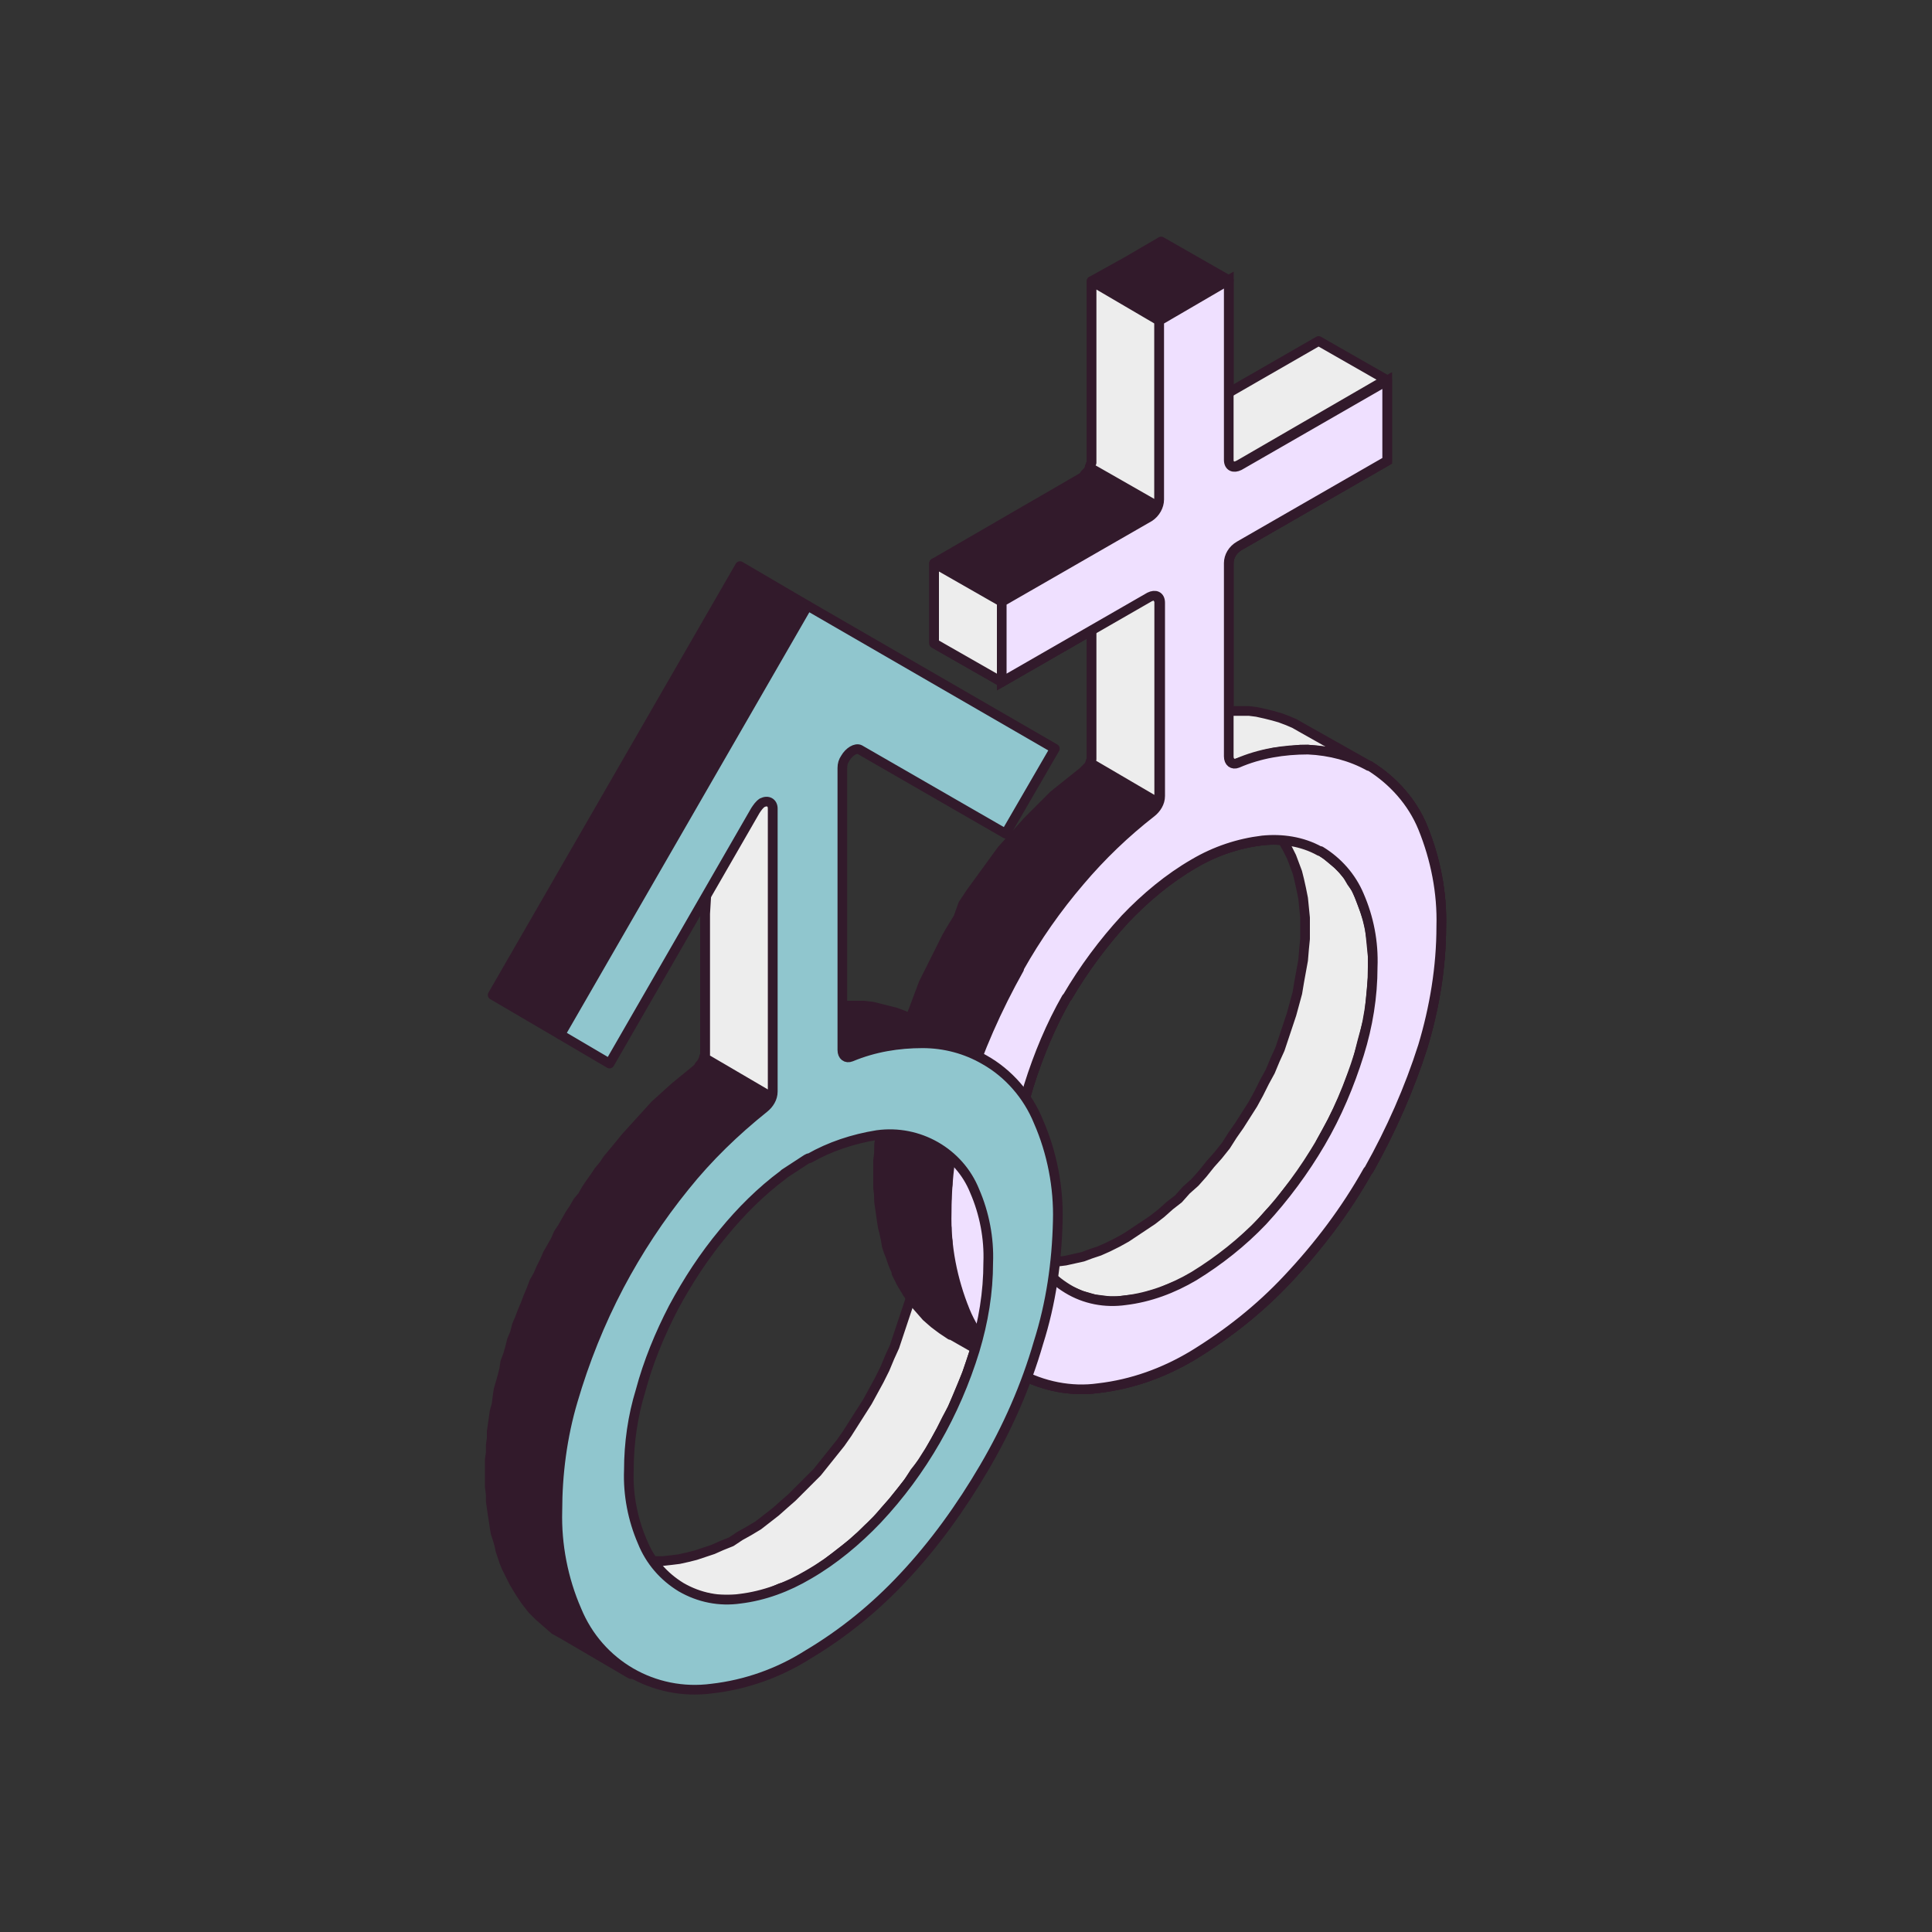 <?xml version="1.0" encoding="utf-8"?>
<!-- Generator: Adobe Illustrator 28.3.0, SVG Export Plug-In . SVG Version: 6.00 Build 0)  -->
<svg version="1.1" id="Слой_2" xmlns="http://www.w3.org/2000/svg" xmlns:xlink="http://www.w3.org/1999/xlink" x="0px" y="0px"
	 viewBox="0 0 200 200" style="enable-background:new 0 0 200 200;" xml:space="preserve">
<rect x="0" y="0" width="200" height="200" fill="#333333" stroke="none"/>
<style type="text/css">
	.st0{fill-rule:evenodd;clip-rule:evenodd;fill:#321A2B;stroke:#321A2B;stroke-linecap:round;stroke-linejoin:round;}
	.st1{fill-rule:evenodd;clip-rule:evenodd;fill:#29648C;stroke:#321A2B;stroke-miterlimit:10;}
	.st2{fill-rule:evenodd;clip-rule:evenodd;fill:#EDEDED;stroke:#321A2B;stroke-linecap:round;stroke-linejoin:round;}
	.st3{fill-rule:evenodd;clip-rule:evenodd;fill:#F25E4B;stroke:#321A2B;stroke-miterlimit:10;}
	.st4{fill-rule:evenodd;clip-rule:evenodd;fill:#EFE0FF;stroke:#321A2B;stroke-linecap:round;stroke-linejoin:round;}
	.st5{fill-rule:evenodd;clip-rule:evenodd;fill:#90C6CE;stroke:#321A2B;stroke-linecap:round;stroke-linejoin:round;}
</style>
<polygon class="st0" points="81.1,105.4 80.9,105.5 80.8,105.5 80.6,105.5 80.5,105.4 87.5,109.5 87.6,109.5 87.8,109.6 88,109.6 
	88.2,109.5 89.1,109.2 90.1,108.9 91.1,108.6 92,108.4 92.9,108.3 93.8,108.2 94.7,108.1 95.6,108.1 96.4,108.2 97.3,108.3 
	98.1,108.4 98.9,108.6 99.7,108.8 100.5,109.1 101.2,109.5 101.9,109.8 94.9,105.8 94.2,105.4 93.5,105.1 92.7,104.8 91.9,104.6 
	91.1,104.4 90.3,104.2 89.4,104.1 88.6,104.1 87.7,104.1 86.8,104.1 85.9,104.2 85,104.4 84,104.6 83.1,104.8 82.1,105.1 "/>
<polygon class="st1" points="89.1,77.6 82,73.5 97.1,82.2 104.2,86.3 "/>
<polygon class="st2" points="69.5,161.5 68.6,161.6 67.8,161.6 67,161.5 66.2,161.4 65.5,161.2 64.8,161 64.1,160.7 63.4,160.3 
	70.4,164.4 71.1,164.7 71.8,165 72.5,165.3 73.2,165.4 74,165.6 74.8,165.6 75.7,165.6 76.5,165.6 77.3,165.5 78.2,165.3 
	79.1,165.1 79.9,164.8 80.8,164.4 81.8,164.1 82.7,163.6 83.6,163.1 84.6,162.5 85.5,161.9 86.4,161.2 87.3,160.5 88.2,159.8 
	89.1,159 89.9,158.2 90.8,157.4 91.6,156.4 92.4,155.5 93.2,154.5 94,153.5 94.7,152.4 95.5,151.4 96.2,150.3 96.8,149.2 
	97.4,148.1 98,146.9 98.6,145.8 99.1,144.6 99.6,143.4 100.1,142.2 100.5,141 100.9,139.8 101.2,138.7 101.5,137.5 101.7,136.4 
	101.9,135.3 102.1,134.1 102.2,133 102.2,131.9 102.3,130.8 102.2,129.7 102.2,128.7 102.1,127.7 101.9,126.8 101.7,125.8 
	101.5,125 101.2,124.2 100.9,123.4 100.5,122.6 100.1,121.9 99.6,121.2 99.1,120.6 98.6,120.1 98,119.6 97.4,119.1 96.8,118.7 
	89.8,114.7 90.4,115.1 91,115.5 91.6,116 92.1,116.6 92.6,117.2 93,117.8 93.4,118.6 93.8,119.3 94.2,120.1 94.4,120.9 94.7,121.8 
	94.9,122.7 95,123.7 95.2,124.6 95.2,125.7 95.2,126.7 95.2,127.8 95.2,128.9 95,130.1 94.9,131.2 94.7,132.3 94.4,133.5 
	94.2,134.6 93.8,135.8 93.4,137 93,138.2 92.6,139.4 92.1,140.5 91.6,141.7 91,142.9 90.4,144 89.8,145.1 89.1,146.2 88.4,147.3 
	87.7,148.4 87,149.4 86.2,150.4 85.4,151.4 84.6,152.4 83.7,153.3 82.9,154.1 82,155 81.2,155.7 80.3,156.5 79.4,157.2 78.5,157.9 
	77.5,158.5 76.6,159 75.7,159.6 74.7,160 73.8,160.4 72.9,160.7 72,161 71.2,161.2 70.3,161.4 "/>
<polygon class="st0" points="73,81.1 73,108.9 73,109.2 72.9,109.4 72.8,109.7 72.7,109.9 72.6,110.1 72.4,110.3 72.3,110.5 
	72.1,110.7 71,111.6 69.9,112.5 68.9,113.4 67.8,114.4 66.8,115.5 65.8,116.6 64.8,117.7 63.9,118.8 63.4,119.4 62.9,120 
	62.5,120.6 62,121.2 61.6,121.8 61.1,122.5 60.7,123.1 60.3,123.8 59.8,124.4 59.4,125.1 59,125.7 58.6,126.4 58.2,127.1 
	57.8,127.7 57.5,128.4 57.1,129.1 56.7,129.8 56.4,130.5 56,131.3 55.7,132 55.3,132.7 55,133.5 54.7,134.2 54.4,135 54.1,135.7 
	53.8,136.5 53.5,137.2 53.3,138 53,138.7 52.8,139.5 52.6,140.2 52.3,141 52.2,141.7 52,142.5 51.8,143.2 51.6,143.9 51.5,144.6 
	51.4,145.4 51.2,146.1 51.1,146.8 51,147.5 50.9,148.2 50.9,148.9 50.8,149.6 50.8,150.4 50.7,151.1 50.7,151.8 50.7,152.4 
	50.7,153.2 50.7,153.9 50.8,154.7 50.8,155.4 50.9,156.1 51,156.8 51.1,157.4 51.2,158.1 51.3,158.7 51.5,159.3 51.7,160 
	51.8,160.5 52,161.1 52.2,161.7 52.4,162.2 52.7,162.8 53.2,163.8 53.8,164.8 54.4,165.7 55.1,166.6 55.8,167.3 56.6,168 
	57.4,168.7 58.3,169.2 65.3,173.3 64.4,172.7 63.6,172.1 62.8,171.4 62.1,170.6 61.4,169.8 60.8,168.9 60.2,167.9 59.7,166.8 
	59.5,166.3 59.2,165.7 59,165.2 58.8,164.6 58.7,164 58.5,163.4 58.4,162.8 58.2,162.1 58.1,161.5 58,160.8 57.9,160.1 57.9,159.4 
	57.8,158.7 57.8,158 57.7,157.3 57.7,156.5 57.7,155.8 57.8,155.1 57.8,154.4 57.8,153.7 57.9,153 58,152.3 58,151.6 58.2,150.9 
	58.3,150.1 58.4,149.4 58.5,148.7 58.7,148 58.8,147.2 59,146.5 59.2,145.8 59.4,145.1 59.6,144.3 59.8,143.6 60,142.8 60.3,142 
	60.5,141.3 60.8,140.5 61.1,139.8 61.4,139 61.7,138.3 62,137.5 62.3,136.8 62.7,136.1 63,135.3 63.4,134.6 63.8,133.9 64.1,133.1 
	64.5,132.5 64.9,131.8 65.2,131.1 65.6,130.4 66,129.8 66.4,129.1 66.9,128.4 67.3,127.8 67.7,127.2 68.2,126.5 68.6,125.9 
	69,125.3 69.5,124.7 70,124 70.4,123.4 70.9,122.8 71.9,121.7 72.8,120.6 73.8,119.5 74.8,118.5 75.9,117.5 76.9,116.5 78,115.6 
	79.1,114.7 79.3,114.6 79.5,114.4 79.6,114.2 79.8,113.9 79.9,113.7 79.9,113.5 80,113.2 80,113 80,83.7 80,83.4 79.9,83.2 
	79.8,83.1 79.7,83 73.8,79.6 83.6,62.7 76.6,58.6 51,103 58,107.1 "/>
<path class="st3" d="M135.4,77.6c-2.5,0-5,0.4-7.3,1.4c-0.5,0.2-0.9-0.1-0.9-0.7v-20c0-0.7,0.4-1.4,1.1-1.8l15.3-8.8v-8.3l-15.3,8.8
	c-0.6,0.3-1.1,0.1-1.1-0.6V29l-3.6,2.1l-3.6,2.1v18.5c0,0.7-0.4,1.4-1,1.8l-15.3,8.8v8.3l15.3-8.8c0.6-0.3,1.1-0.1,1.1,0.6v20l0,0
	c0,0.7-0.4,1.3-0.9,1.7c-2.7,2.1-5.2,4.5-7.4,7.1c-2.4,2.8-4.5,5.8-6.3,9v0.1c-2.3,4.1-4.2,8.4-5.6,12.8c-1.2,4-1.9,8.2-1.9,12.4
	c-0.1,3.5,0.6,7,1.9,10.2c1.1,2.7,3.1,4.9,5.5,6.4l0,0l0,0c2.5,1.4,5.5,2,8.3,1.6c3.5-0.4,6.8-1.6,9.8-3.4c3.6-2.2,6.9-4.8,9.8-7.9
	c3.2-3.4,6-7.1,8.3-11.2l0.1-0.1l0,0l0,0c2.3-4.1,4.2-8.4,5.6-12.8c1.2-4,1.9-8.2,1.9-12.4c0.1-3.5-0.6-7-1.9-10.2
	c-1.1-2.7-3.1-4.9-5.5-6.4h-0.1l0,0C139.9,78.3,137.7,77.7,135.4,77.6L135.4,77.6z M130.7,87c2-0.2,4.1,0.1,5.9,1.1h0.1l0,0
	c1.8,1.1,3.2,2.7,4,4.6c1,2.3,1.5,4.8,1.4,7.4c0,3.1-0.5,6.1-1.4,9c-1,3.2-2.3,6.3-4,9.2l0,0c-1.7,2.9-3.7,5.6-6,8.1
	c-2.1,2.2-4.5,4.1-7.1,5.7c-2.2,1.3-4.6,2.2-7.1,2.5c-2.1,0.3-4.2-0.1-6-1.2l0,0c-1.8-1.1-3.2-2.7-4-4.6c-1-2.3-1.5-4.8-1.4-7.4
	c0-3.1,0.5-6.1,1.4-9c1-3.2,2.3-6.3,3.9-9.1l0.1-0.1l0,0l0,0c1.7-2.9,3.7-5.6,6-8.1c2.1-2.2,4.5-4.2,7.1-5.7
	C125.8,88.1,128.2,87.3,130.7,87z"/>
<path class="st3" d="M135.4,77.6c-2.5,0-5,0.4-7.3,1.4c-0.5,0.2-0.9-0.1-0.9-0.7v-20c0-0.7,0.4-1.4,1.1-1.8l15.3-8.8v-8.3l-15.3,8.8
	c-0.6,0.3-1.1,0.1-1.1-0.6V29l-3.6,2.1l-3.6,2.1v18.5c0,0.7-0.4,1.4-1,1.8l-15.3,8.8v8.3l15.3-8.8c0.6-0.3,1.1-0.1,1.1,0.6v20l0,0
	c0,0.7-0.4,1.3-0.9,1.7c-2.7,2.1-5.2,4.5-7.4,7.1c-2.4,2.8-4.5,5.8-6.3,9v0.1c-2.3,4.1-4.2,8.4-5.6,12.8c-1.2,4-1.9,8.2-1.9,12.4
	c-0.1,3.5,0.6,7,1.9,10.2c1.1,2.7,3.1,4.9,5.5,6.4l0,0l0,0c2.5,1.4,5.5,2,8.3,1.6c3.5-0.4,6.8-1.6,9.8-3.4c3.6-2.2,6.9-4.8,9.8-7.9
	c3.2-3.4,6-7.1,8.3-11.2l0.1-0.1l0,0l0,0c2.3-4.1,4.2-8.4,5.6-12.8c1.2-4,1.9-8.2,1.9-12.4c0.1-3.5-0.6-7-1.9-10.2
	c-1.1-2.7-3.1-4.9-5.5-6.4h-0.1l0,0C139.9,78.3,137.7,77.7,135.4,77.6L135.4,77.6z M130.7,87c2-0.2,4.1,0.1,5.9,1.1h0.1l0,0
	c1.8,1.1,3.2,2.7,4,4.6c1,2.3,1.5,4.8,1.4,7.4c0,3.1-0.5,6.1-1.4,9c-1,3.2-2.3,6.3-4,9.2l0,0c-1.7,2.9-3.7,5.6-6,8.1
	c-2.1,2.2-4.5,4.1-7.1,5.7c-2.2,1.3-4.6,2.2-7.1,2.5c-2.1,0.3-4.2-0.1-6-1.2l0,0c-1.8-1.1-3.2-2.7-4-4.6c-1-2.3-1.5-4.8-1.4-7.4
	c0-3.1,0.5-6.1,1.4-9c1-3.2,2.3-6.3,3.9-9.1l0.1-0.1l0,0l0,0c1.7-2.9,3.7-5.6,6-8.1c2.1-2.2,4.5-4.2,7.1-5.7
	C125.8,88.1,128.2,87.3,130.7,87z"/>
<polygon class="st2" points="121.2,44.1 121,44.2 120.8,44.2 120.7,44.2 120.5,44.2 127.5,48.2 127.7,48.3 127.8,48.3 128.1,48.2 
	128.3,48.1 143.5,39.3 136.5,35.3 "/>
<polygon class="st0" points="96.7,62.4 96.7,66.6 103.7,70.6 103.7,66.5 103.7,65.4 103.7,62.3 119,53.5 119.2,53.4 119.4,53.2 
	119.6,53 119.7,52.7 119.8,52.5 119.9,52.2 120,51.9 120,51.7 120,33.2 123.6,31.1 127.2,29 120.2,25 116.6,27.1 113,29.1 113,47.6 
	113,47.9 112.9,48.1 112.8,48.4 112.7,48.7 112.5,48.9 112.3,49.1 112.2,49.3 111.9,49.5 96.7,58.3 96.7,61.4 "/>
<path class="st0" d="M92.8,131.8l0.5,1l0.6,1l0.6,0.9l0.7,0.8l0.7,0.8l0.8,0.7l0.8,0.6l0.9,0.6h0.1l7,4l0.1,0.1l0,0l-0.2-0.1
	l-0.8-0.5l-0.8-0.6l-0.8-0.7l-0.7-0.8l-0.7-0.8l-0.6-0.9l-0.6-1l-0.5-1l-0.2-0.5l-0.2-0.5l-0.2-0.6l-0.2-0.6l-0.2-0.6l-0.2-0.6
	l-0.2-0.6l-0.1-0.6l-0.1-0.6l-0.1-0.7l-0.1-0.7l-0.1-0.7v-0.7v-0.7v-0.7v-1.5v-0.8v-0.8v-0.8l0.1-0.8l0.1-0.8l0.1-0.8l0.1-0.8
	l0.1-0.8l0.2-0.8l0.2-0.8l0.2-0.8l0.2-0.8l0.2-0.8l0.2-0.8l0.2-0.8l0.2-0.8l0.3-0.8l0.3-0.8l0.3-0.8l0.3-0.8l0.3-0.8l0.3-0.8
	l0.3-0.8l0.4-0.8l0.4-0.8l0.4-0.8l0.4-0.8l0.4-0.8l0.4-0.8l0.4-0.8l0.4-0.8v-0.1l0.7-1.2l0.7-1.2l0.8-1.2l0.8-1.1l0.8-1.1l0.8-1.1
	l0.8-1.1l0.9-1l0.8-1l0.9-1l0.9-0.9l0.9-0.9l0.9-0.9l0.9-0.8l1-0.8l1-0.8l0.2-0.2l0.2-0.2l0.2-0.2l0.1-0.2l0.1-0.2l0.1-0.2v-0.2
	v-0.2v-20v-0.2l0-0.2l-0.1-0.2l-0.1-0.1l-7-4.1l0.1,0.1l0.1,0.2l0.1,0.2v0.2v20.2v0.2l-0.1,0.2l-0.1,0.2l-0.1,0.2l-0.2,0.2l-0.2,0.2
	l-0.2,0.2l-1,0.8l-1,0.8l-1,0.8l-0.9,0.9l-0.9,0.9l-0.9,0.9l-0.9,1l-0.9,1l-0.9,1l-0.8,1.1l-0.8,1.1l-0.8,1.1l-0.8,1.1l-0.8,1.2
	L99.2,95l-0.8,1.3L98,97l-0.4,0.8l-0.4,0.8l-0.4,0.8l-0.4,0.8L96,101l-0.4,0.8l-0.3,0.8l-0.3,0.8l-0.3,0.8l-0.3,0.8l-0.3,0.8
	l-0.3,0.8l-0.3,0.8l-0.3,0.8l-0.2,0.8l-0.2,0.8l-0.2,0.8l-0.2,0.8l-0.2,0.8l-0.2,0.8l-0.2,0.8l-0.2,0.8l-0.1,0.8l-0.1,0.8l-0.1,0.8
	l-0.1,0.8l-0.1,0.8l-0.1,0.8v0.8v0.8v1.5v0.7v0.7l0.1,0.7l0.1,0.7l0.1,0.7l0.1,0.7l0.1,0.6l0.1,0.6l0.2,0.6l0.2,0.6l0.2,0.6l0.2,0.6
	l0.2,0.6l0.2,0.5L92.8,131.8z"/>
<polygon class="st2" points="141.8,79.3 134.7,75.3 134,74.9 133.3,74.6 132.5,74.3 131.8,74.1 131,73.9 130.1,73.7 129.3,73.6 
	128.4,73.6 127.6,73.6 126.7,73.6 125.8,73.7 124.9,73.9 124,74.1 123,74.3 122.1,74.6 121.1,74.9 120.9,75 120.7,75 120.6,75 
	120.4,74.9 127.5,79 127.6,79 127.8,79.1 127.9,79.1 128.1,79 129.1,78.7 130,78.4 131,78.1 131.9,77.9 132.8,77.8 133.7,77.7 
	134.6,77.6 135.4,77.6 136.3,77.7 137.2,77.8 138,77.9 138.8,78.1 139.6,78.4 140.3,78.6 141.1,79 141.6,79.3 141.8,79.4 
	141.8,79.4 141.8,79.4 141.7,79.3 "/>
<polygon class="st2" points="136.7,118.4 136.7,118.4 136.7,118.3 137.3,117.2 137.9,116.1 138.5,114.9 139,113.8 139.5,112.6 
	139.9,111.5 140.4,110.3 140.7,109.1 141,107.9 141.3,106.8 141.6,105.7 141.8,104.5 141.9,103.4 142,102.3 142.1,101.2 
	142.1,100.1 142.1,99 142,98 141.9,97 141.8,96.1 141.6,95.2 141.3,94.3 141,93.5 140.7,92.7 140.4,92 139.9,91.3 139.5,90.6 
	139,90 138.5,89.5 137.9,89 137.3,88.5 136.7,88.1 136.7,88.1 129.7,84.1 129.7,84.1 130.3,84.5 130.9,84.9 131.5,85.4 132,86 
	132.5,86.6 132.9,87.2 133.3,87.9 133.7,88.7 134,89.5 134.3,90.3 134.5,91.1 134.7,92 134.9,93 135,94 135.1,95 135.1,96.1 
	135.1,97.2 135,98.2 134.9,99.4 134.7,100.5 134.5,101.6 134.3,102.8 134,103.9 133.7,105 133.3,106.2 132.9,107.4 132.5,108.6 
	132,109.7 131.5,110.9 130.9,112 130.3,113.2 129.7,114.3 129.7,114.3 129,115.4 128.3,116.5 127.6,117.5 126.9,118.6 126.1,119.6 
	125.3,120.5 124.5,121.5 123.7,122.4 122.8,123.2 122,124.1 121.1,124.8 120.2,125.6 119.3,126.3 118.4,126.9 117.5,127.5 
	116.6,128.1 115.7,128.6 114.7,129.1 113.8,129.5 112.9,129.8 112.1,130.1 111.2,130.3 110.3,130.5 109.5,130.6 108.7,130.6 
	107.9,130.6 107.1,130.6 106.3,130.4 105.6,130.3 104.8,130.1 104.2,129.8 103.5,129.4 103.5,129.4 110.5,133.5 110.5,133.5 
	111.2,133.8 111.9,134.1 112.6,134.3 113.3,134.5 114.1,134.6 114.9,134.7 115.7,134.7 116.5,134.6 117.4,134.5 118.2,134.4 
	119.1,134.1 119.9,133.9 120.8,133.5 121.8,133.1 122.7,132.7 123.6,132.2 124.6,131.6 125.5,131 126.4,130.3 127.3,129.6 
	128.2,128.9 129,128.1 129.9,127.3 130.7,126.4 131.5,125.5 132.4,124.6 133.1,123.6 133.9,122.6 134.7,121.6 135.4,120.5 
	136,119.5 136.6,118.6 "/>
<polygon class="st2" points="72.9,109.5 79.9,113.6 79.9,113.5 80,113.2 80,113 80,83.7 80,83.4 79.9,83.2 79.8,83.1 79.7,83 
	73.9,79.7 73,94.6 73,108.9 73,109.2 72.9,109.4 "/>
<polygon class="st2" points="112.8,48.4 119.8,52.4 119.9,52.2 120,51.9 120,51.7 120,33.2 113,29.1 113,47.6 113,47.9 112.9,48.1 
	"/>
<polygon class="st2" points="103.7,62.3 96.7,58.3 96.7,61.4 96.7,62.4 96.7,66.6 103.7,70.6 103.7,66.5 103.7,65.4 "/>
<polygon class="st2" points="112.9,79 119.9,83.1 120,82.9 120,82.7 120,82.4 120,62.4 120,62.2 119.9,62 119.8,61.8 119.7,61.7 
	112.7,57.7 112.8,57.8 112.9,57.9 113,58.1 113,58.3 113,78.4 113,78.6 112.9,78.8 "/>
<path class="st4" d="M135.4,77.6c-2.5,0-5,0.4-7.3,1.4c-0.5,0.2-0.9-0.1-0.9-0.7v-20c0-0.7,0.4-1.4,1.1-1.8l15.3-8.8v-8.3l-15.3,8.8
	c-0.6,0.3-1.1,0.1-1.1-0.6V29l-3.6,2.1l-3.6,2.1v18.5c0,0.7-0.4,1.4-1,1.8l-15.3,8.8v8.3l15.3-8.8c0.6-0.3,1.1-0.1,1.1,0.6v20l0,0
	c0,0.7-0.4,1.3-0.9,1.7c-2.7,2.1-5.2,4.5-7.4,7.1c-2.4,2.8-4.5,5.8-6.3,9v0.1c-2.3,4.1-4.2,8.4-5.6,12.8c-1.2,4-1.9,8.2-1.9,12.4
	c-0.1,3.5,0.6,7,1.9,10.2c1.1,2.7,3.1,4.9,5.5,6.4l0,0l0,0c2.5,1.4,5.5,2,8.3,1.6c3.5-0.4,6.8-1.6,9.8-3.4c3.6-2.2,6.9-4.8,9.8-7.9
	c3.2-3.4,6-7.1,8.3-11.2l0.1-0.1l0,0l0,0c2.3-4.1,4.2-8.4,5.6-12.8c1.2-4,1.9-8.2,1.9-12.4c0.1-3.5-0.6-7-1.9-10.2
	c-1.1-2.7-3.1-4.9-5.5-6.4h-0.1l0,0C139.9,78.3,137.7,77.7,135.4,77.6L135.4,77.6z M130.7,87c2-0.2,4.1,0.1,5.9,1.1h0.1l0,0
	c1.8,1.1,3.2,2.7,4,4.6c1,2.3,1.5,4.8,1.4,7.4c0,3.1-0.5,6.1-1.4,9c-1,3.2-2.3,6.3-4,9.2l0,0c-1.7,2.9-3.7,5.6-6,8.1
	c-2.1,2.2-4.5,4.1-7.1,5.7c-2.2,1.3-4.6,2.2-7.1,2.5c-2.1,0.3-4.2-0.1-6-1.2l0,0c-1.8-1.1-3.2-2.7-4-4.6c-1-2.3-1.5-4.8-1.4-7.4
	c0-3.1,0.5-6.1,1.4-9c1-3.2,2.3-6.3,3.9-9.1l0.1-0.1l0,0l0,0c1.7-2.9,3.7-5.6,6-8.1c2.1-2.2,4.5-4.2,7.1-5.7
	C125.8,88.1,128.2,87.3,130.7,87z"/>
<polygon class="st0" points="92.8,131.6 99.8,135.6 99.7,135.3 99.4,134.7 99.2,134.2 99.1,133.6 98.9,133 98.7,132.4 98.6,131.8 
	98.4,131.2 98.3,130.5 98.2,129.9 98.1,129.2 98.1,128.5 98,127.8 98,127.1 97.9,126.4 97.9,125.6 97.9,124.9 98,124.1 98,123.3 
	98.1,122.6 98.1,121.8 98.2,121 98.3,120.2 98.4,119.5 98.6,118.7 98.7,117.9 98.9,117.1 99.1,116.3 99.2,115.6 99.4,114.8 
	99.7,114 99.7,113.9 92.7,109.8 92.6,109.9 92.4,110.7 92.2,111.5 92,112.3 91.8,113.1 91.7,113.8 91.6,114.6 91.4,115.4 
	91.3,116.2 91.2,117 91.1,117.8 91,118.5 91,119.3 90.9,120.1 90.9,120.8 90.9,121.6 90.9,122.3 90.9,123 91,123.8 91,124.4 
	91.1,125.1 91.2,125.8 91.3,126.5 91.4,127.1 91.6,127.8 91.7,128.4 91.8,129 92,129.6 92.2,130.1 92.4,130.7 92.6,131.2 "/>
<path class="st5" d="M80,83.7V113l0,0c0,0.7-0.4,1.3-0.9,1.7c-3,2.4-5.8,5.1-8.2,8.1c-2.6,3.2-4.9,6.7-6.8,10.3
	c-2,3.8-3.6,7.8-4.8,11.9c-1.1,3.7-1.6,7.6-1.6,11.4c-0.1,3.5,0.6,7.1,2,10.3c2.3,5.6,8,8.9,14,8.1c3.5-0.4,6.9-1.6,9.9-3.5
	c3.7-2.2,7-4.9,9.9-8c3.2-3.4,6-7.3,8.4-11.4c2.4-4.1,4.3-8.4,5.6-12.9c1.3-4.1,1.9-8.3,2-12.6c0.1-3.5-0.6-7.1-2-10.3
	c-1.1-2.7-3.1-5-5.6-6.4c-1.9-1.1-4.1-1.7-6.4-1.7c-2.5,0-5,0.4-7.4,1.4c-0.5,0.2-0.9-0.1-0.9-0.7V79.5l0,0c0-0.4,0.1-0.7,0.3-1
	c0.4-0.7,1.1-1.1,1.5-0.9l15.1,8.7l5.1-8.8L83.6,62.7L58,107.1l5.1,3l15.1-26.2c0.2-0.3,0.4-0.6,0.7-0.8C79.5,82.8,80,83.1,80,83.7
	L80,83.7z M90.8,117.5c4.3-0.6,8.5,1.8,10.1,5.8c1,2.3,1.5,4.9,1.4,7.4c0,3.1-0.5,6.1-1.4,9.1c-2,6.5-5.4,12.5-10.1,17.5
	c-2.1,2.2-4.5,4.2-7.1,5.7c-2.2,1.3-4.6,2.2-7.1,2.5c-2.1,0.3-4.2-0.1-6.1-1.2c-1.8-1.1-3.2-2.7-4-4.7c-1-2.3-1.5-4.9-1.4-7.4
	c0-2.8,0.4-5.6,1.2-8.2c0.8-3,2-5.9,3.4-8.6c1.5-2.8,3.2-5.4,5.2-7.8c1.8-2.2,3.9-4.3,6.2-6c0,0,0.1-0.1,0.1-0.1l2.3-1.5l0.2-0.1
	h0.1C85.9,118.7,88.3,117.9,90.8,117.5z"/>
</svg>
